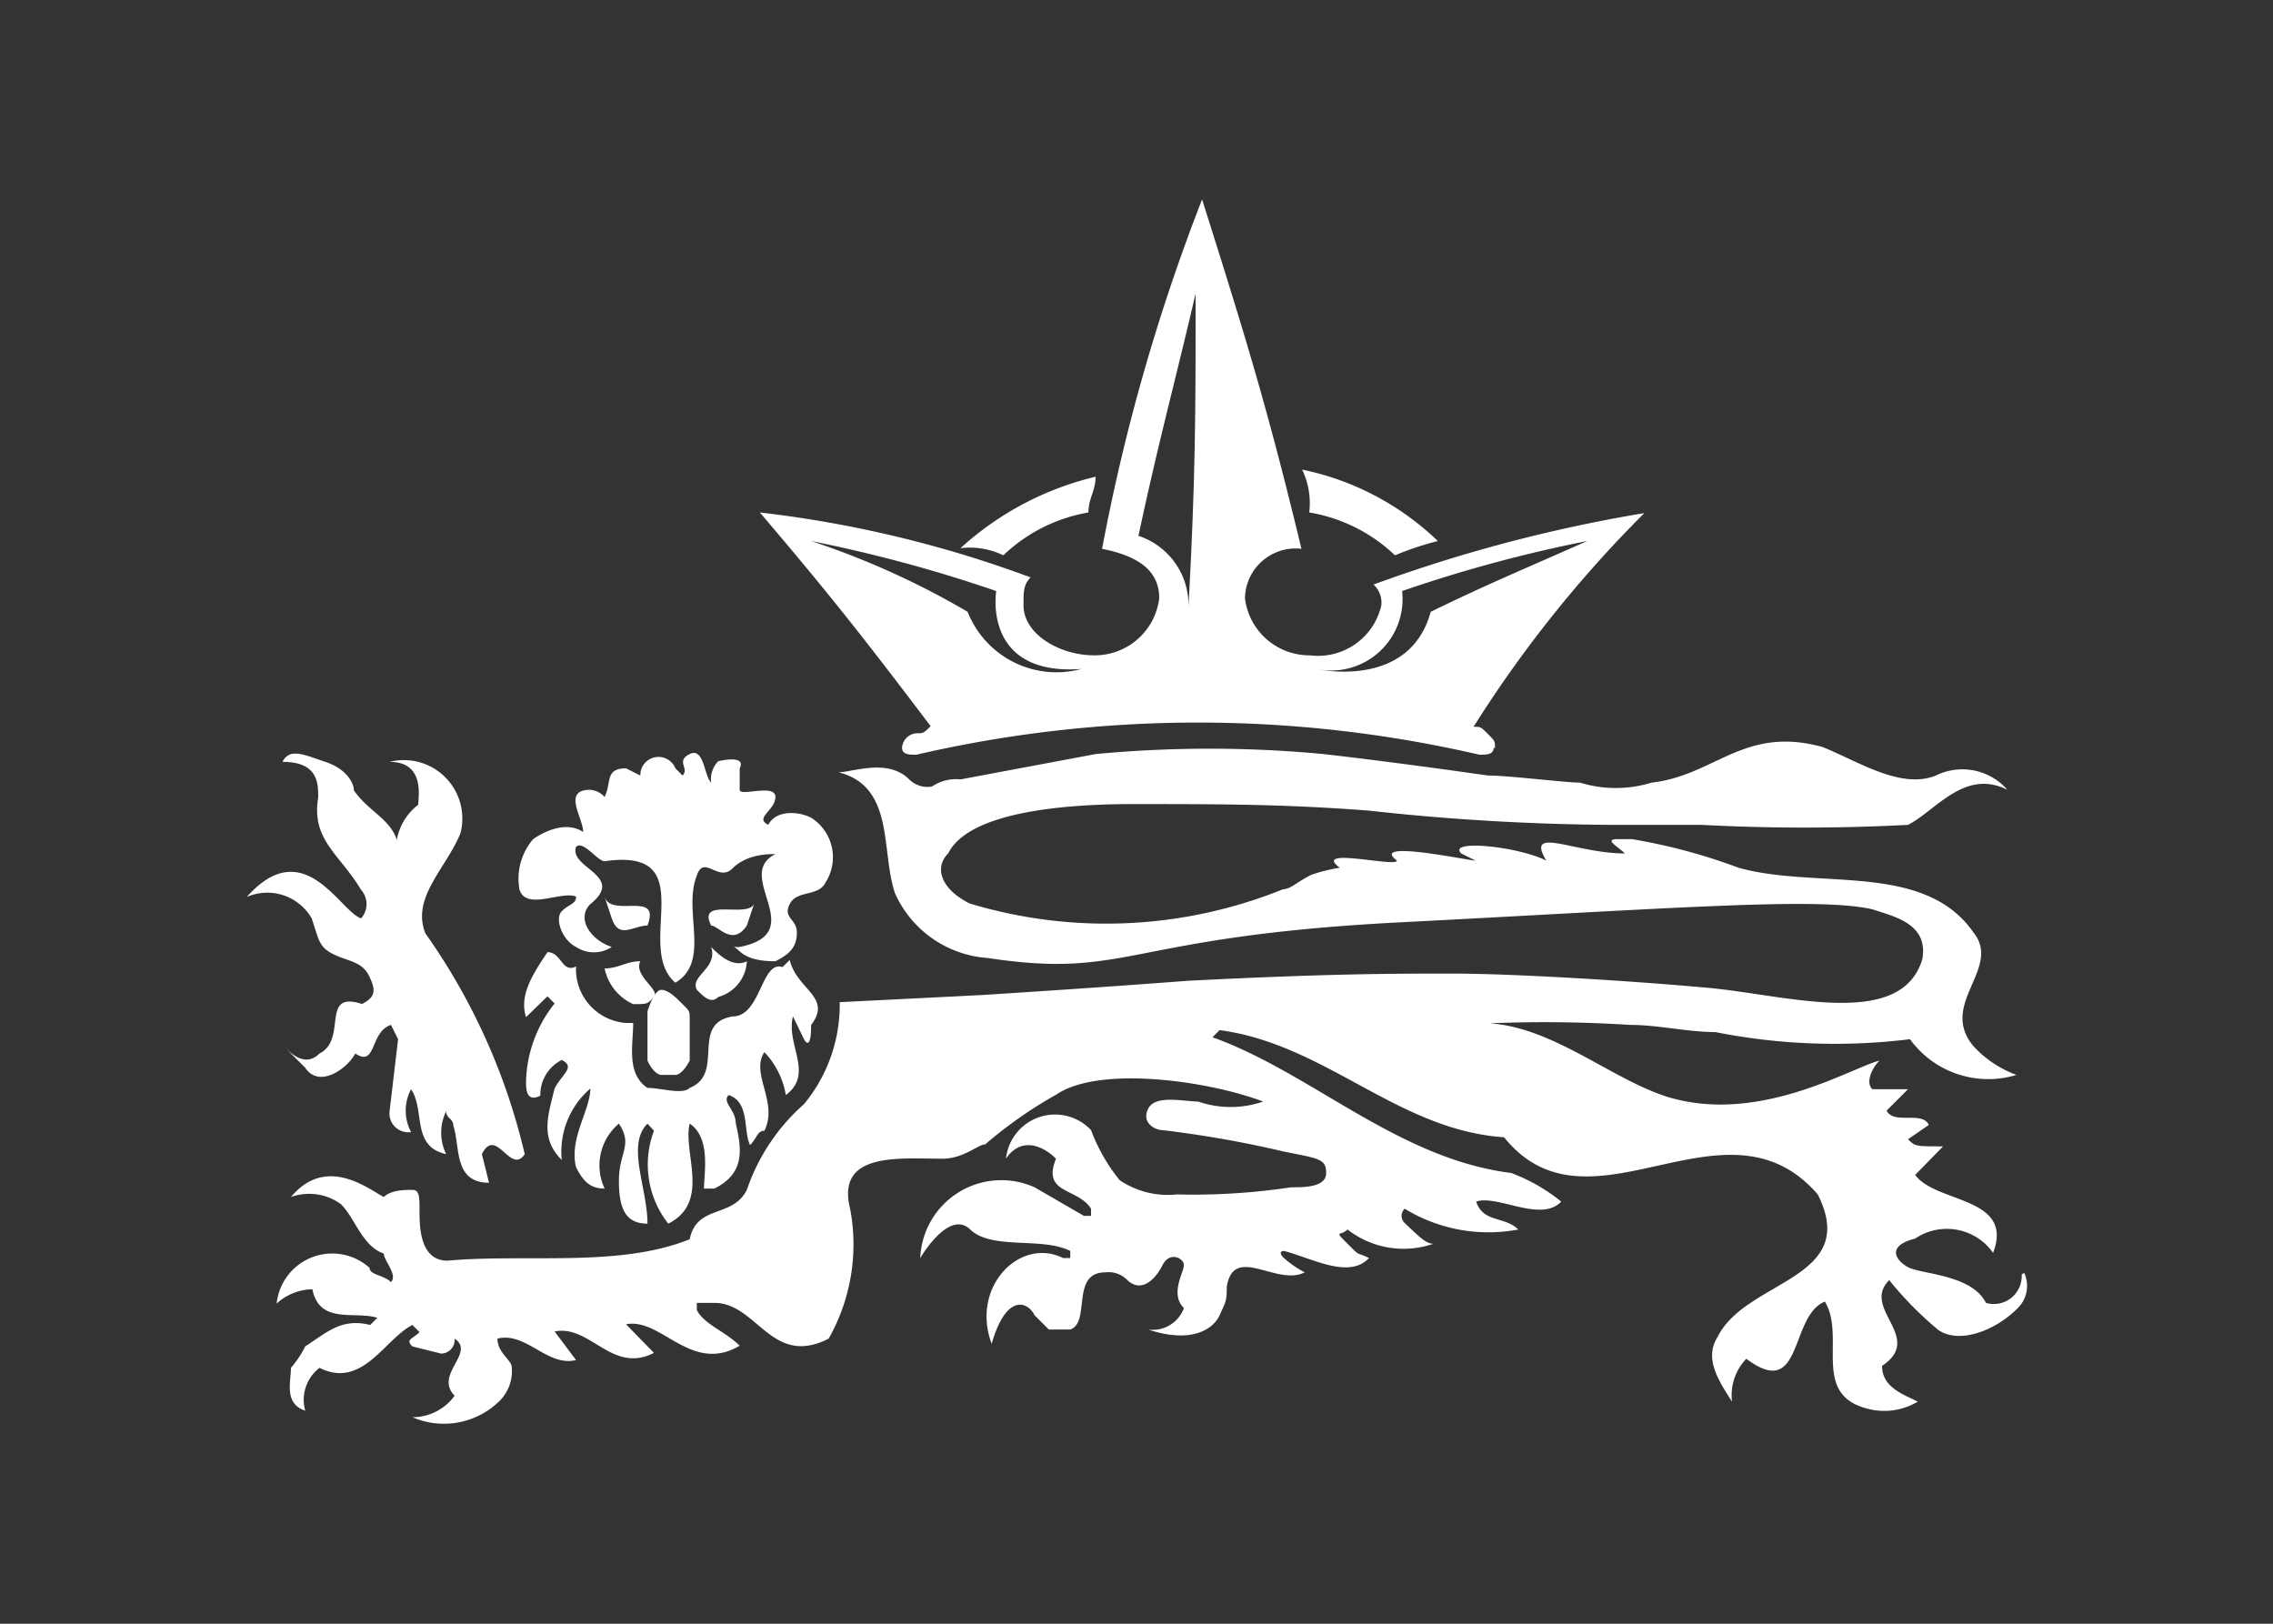 <svg id="Layer_1" data-name="Layer 1" xmlns="http://www.w3.org/2000/svg" viewBox="0 0 35 25"><rect x="0" y="0" width="35" height="25" fill="#333333" stroke="none"/><defs><style>.cls-1{fill:#fff;}</style></defs><title>Jersey-finance</title><g id="Jersey_Finance" data-name="Jersey Finance"><path class="cls-1" d="M15.45,8.55a2.51,2.51,0,0,1,1.31-.66c0-.22.11-.33.11-.55a4.7,4.7,0,0,0-2.08,1.1,1.19,1.19,0,0,1,.66.11"/><path class="cls-1" d="M20.05,7.23a1.19,1.19,0,0,1,.11.66,2.51,2.51,0,0,1,1.32.66,4.59,4.59,0,0,1,.66-.22,4.25,4.25,0,0,0-2.09-1.1"/><path class="cls-1" d="M23,11.51c0,.11-.11.11-.22.11a19.23,19.23,0,0,0-8.67,0c-.11,0-.22,0-.22-.11a.24.24,0,0,1,.22-.22c.11,0,.11,0,.22-.11-1-1.32-1.53-2-2.63-3.29a17.85,17.85,0,0,1,4.17,1c-.11.11-.11.22-.11.43,0,.44.55.77,1.09.77a1,1,0,0,0,1-.88c0-.43-.33-.65-.88-.76a30.1,30.1,0,0,1,1.54-5.38c.66,2.09,1,3.18,1.53,5.38a.78.78,0,0,0-.87.76,1,1,0,0,0,1,.88,1,1,0,0,0,1.1-.77A.38.38,0,0,0,21.15,9a23.09,23.09,0,0,1,4.17-1.1,18.71,18.71,0,0,0-2.63,3.29c.11,0,.11,0,.22.11s.11.11.11.22m-4.61-7c-.33,1.42-.55,2.19-.88,3.73a1.12,1.12,0,0,1,.77,1.09c.11-2,.11-3,.11-4.82M15.34,9.1a22,22,0,0,0-2.85-.77A12.48,12.48,0,0,1,14.9,9.42a1.47,1.47,0,0,0,1.75.88c-1.53.11-1.31-1.2-1.31-1.2m4.93,1.2s1.43.33,1.76-.88c.88-.43,1.42-.65,2.41-1.09a21.56,21.56,0,0,0-2.85.77,1.1,1.1,0,0,1-1.32,1.2"/><path class="cls-1" d="M8.87,13.81c0,.11-.11.11-.22.22s0,.44.22.55a.5.5,0,0,0,.55,0c-.33-.11-.55-.44-.33-.66.55-.44-.33-.55-.22-.88.11-.11.33.22.44.22,1.53-.22.44,1.32,1.09,1.87.55-.33.11-1.1.33-1.65.11-.33.33.11.55-.11s.55-.22.66-.22c-.66.33.55,1.21-.55,1.43h-.11c.11,0,.11.22.66.22.22-.11.33-.22.33-.44s-.22-.22-.11-.44.44-.11.55-.33a.72.72,0,0,0-.22-1c-.22-.11-.55-.11-.66.11-.22-.11.11-.22.11-.43s-.55,0-.55-.11v-.33c.11-.22-.33-.11-.33-.11a.4.4,0,0,0-.11.33c-.11-.11-.11-.55-.33-.44s0,.22-.11.33l-.11-.11a.28.28,0,0,0-.54.11l-.22-.11c-.33,0-.22.22-.33.44a.34.34,0,0,0-.22-.11c-.44,0-.11.43-.11.65-.33-.22-.77.11-.77.11A.93.93,0,0,0,8,13.7c.11.33.66,0,.88.11"/><path class="cls-1" d="M5.58,15.46c-.66-.22-.22.54-.66.76-.22.22-.44,0-.55-.11l.33.33c.22.33.66,0,.77-.22.33.22.22-.33.55-.44l.11.22L6,17.1a.29.29,0,0,0,.33.33.7.7,0,0,1,0-.66c.22.33,0,.88.54,1a.75.75,0,0,1,0-.66c0,.11.11.11.11.22.11.33,0,.88.55.88l-.11-.44c.22-.44.44.33.66,0a9.7,9.7,0,0,0-1.53-3.4c-.22-.55.32-1,.54-1.54A.9.9,0,0,0,6,11.73c.55,0,.44.55.44.66a.88.88,0,0,0-.33.54c-.11-.33-.44-.44-.66-.76,0-.11-.11-.33-.44-.44s-.55-.22-.66,0c.55,0,.55.33.55.55-.11.65.33.87.66,1.42a.33.33,0,0,1,0,.44c-.33-.11-.88-1.32-1.76-.33a.79.79,0,0,1,1,.33c.11.33.11.44.33.55s.44.11.55.33.11.33-.11.44"/><path class="cls-1" d="M11.5,14.25l.11-.33c-.11.22-.88-.11-.66.33.11,0,.33.33.55,0"/><path class="cls-1" d="M9.31,13.81l.11.33c.11.33.33.11.55.11.21-.55-.55-.11-.66-.44"/><path class="cls-1" d="M10.73,15.24c.11.11.22.22.33.11a.6.6,0,0,0,.44-.55c-.22.11-.44-.11-.55-.22.11.33-.33.44-.22.66"/><path class="cls-1" d="M9.31,14.91a.77.77,0,0,0,.44.55c.22,0,.22,0,.32-.11s-.32-.33-.21-.55c-.22,0-.33.11-.55.11"/><path class="cls-1" d="M12.38,16s.11.22.11-.22c.33-.43-.22-.54-.33-1l-.11.11c-.33-.11-.33.76-.77.76-.66.11-.11.88-.66,1.1-.11.11-.44,0-.65,0-.33-.22-.22-.66-.22-1H9.64a.83.83,0,0,1-.77-.87c-.22.11-.22-.22-.44-.22-.22.33-.44.66-.33,1l.33-.32.11.11a2,2,0,0,0-.44,1.2c0,.11,0,.33.22.22a.6.6,0,0,1,.33-.55c.22.11,0,.22-.11.44-.11.44-.22.77.11,1.1a1.28,1.28,0,0,1,.44-1.1c0,.33-.33.77-.22,1.21.11.22.22.33.44.33a.84.84,0,0,1,.22-1c.22.33,0,.44,0,.88s.11.66.44.66c0-.55-.33-1.21,0-1.54l.1.11a1.47,1.47,0,0,0,.22,1.43c.66-.33.22-1.1.33-1.54.33.22.22.77.22,1H11c.44-.22.44-.55.33-1,0-.22-.22-.33-.11-.44.33.11.22.55.33.77.11-.11.11-.22.22-.22.22-.44-.22-.88,0-1.21a1.25,1.25,0,0,1,.33.66c.44-.33,0-.77.11-1.21Z"/><path class="cls-1" d="M10.18,16.55h.22c.11,0,.22-.22.22-.22v-.66c0-.1,0-.1-.11-.21s-.22-.22-.33-.22-.21.33-.21.33v.76c.1.22.21.22.21.22"/><path class="cls-1" d="M31.13,19.62a.43.43,0,0,1-.55.44c-.22-.44-1-.44-1.2-.55s-.33-.33.11-.44a.87.87,0,0,1,1.2.22c.33-.87-.88-.76-1.2-1.2l.43-.44c-.43,0-.43,0-.54-.11l.32-.22c-.1-.22-.54,0-.65-.22l.33-.33h-.55c-.11-.11,0-.33.11-.44-.44.11-1.87,1-3.29.55-1-.33-2-1.31-3.18-1.1a20.65,20.65,0,0,1,2.63,0c.44,0,.88.11,1.31.11a9.45,9.45,0,0,0,3,.11,1.49,1.49,0,0,0,1.64.55,1.69,1.69,0,0,1-.66-.44c-.55-.65.44-1.2,0-1.75-.76-1.1-2.41-.66-3.62-1a8.85,8.85,0,0,0-1.64-.44h-.22c-.22,0,0,.11.11.22-.77,0-1.54-.44-1.21.11-.44-.22-1.53-.33-1.31-.11l.22.11c-.11,0-1.65-.33-1.21,0,0,.11-1.32-.22-.88.11a2.5,2.5,0,0,0-.44.11c-.22.11-.32.22-.43.22a7.27,7.27,0,0,1-4.83.22c-.44-.22-.55-.55-.33-.77.33-.66,1.87-.76,2.85-.76,1.32,0,2.31,0,3.62.1a35.88,35.88,0,0,0,3.73.22H26.2a30.32,30.32,0,0,0,3.18,0c.43-.22.87-.87,1.53-.54a.92.92,0,0,0-1.1-.22c-.54.22-1.2-.22-1.75-.44-1.21-.33-1.65.44-2.63.55a1.87,1.87,0,0,1-1.1,0c-.22,0-1.1-.11-1.42-.11-1.54-.22-2.53-.33-2.53-.33a18.71,18.71,0,0,0-3.51,0L14.79,12a.66.66,0,0,0-.44.11A.4.4,0,0,1,14,12c-.33-.33-.87-.11-1.09-.11.87.22.65,1.2.87,1.86a1.69,1.69,0,0,0,1.43,1c2.19.33,2.08-.33,6.36-.55S28,13.81,28.83,14c.33.11.87.22.77.77-.33,1.09-2.09.55-3.29.44s-3-.22-3.95-.22-1.87,0-4.06.11c-1.43.11-3.18.22-3.18.22l-2.19.11A2.4,2.4,0,0,1,12.38,17a3.08,3.08,0,0,0-.88,1.32c-.22.44-.77.22-.88.76-1.09.44-2.52.22-3.73.33-.43,0-.43-.54-.43-.76s0-.33-.11-.33-.33,0-.44.11c-.22-.11-.88-.66-1.43,0a.83.83,0,0,1,.77.11c.22.22.33.65.66.76,0,.11.22.33.11.44-.11-.11-.33-.11-.33-.22a.86.86,0,0,0-1.43.55.84.84,0,0,1,.55-.22c.11.55.66.33,1,.44l-.11.11c-.44-.11-.66.11-1,.33a1.58,1.58,0,0,1-.22.33c0,.22-.11.55.22.66a.62.62,0,0,1,.22-.66c.66.33,1-.44,1.43-.66l.11.11c-.11.11-.22.11-.11.22l.44.11A.21.21,0,0,0,7,20.61c.33.22-.32.55,0,.88a.8.8,0,0,1-.65.33,1.22,1.22,0,0,0,1.31-.22.65.65,0,0,0,.22-.55c0-.11-.22-.22-.22-.44.44-.11.77.44,1.21.33l-.33-.44c.55-.11.88.66,1.53.33l-.43-.44c.54-.11,1,.77,1.75.33-.22-.22-.55-.33-.66-.55v-.11H11c.66,0,.88,1,1.76.55a2.94,2.94,0,0,0,.33-2c-.22-.88.76-.77,1.42-.77.33,0,.55-.22.66-.22a6.68,6.68,0,0,1,1.1-.77c.65-.44,2.3-.22,3.18.11a1.53,1.53,0,0,1-1,0c-.22,0-.66-.11-.77.11s.11.33.22.33a17,17,0,0,1,1.87.33c.54.11.65.11.65.33s-.33.22-.54.22a10.07,10.07,0,0,1-1.76.11,1.32,1.32,0,0,1-.88-.22,2.76,2.76,0,0,1-.44-.77.76.76,0,0,0-1.31.44c.22-.33.55-.22.77,0-.22.55.33.44.54.77v.11h-.11l-.76-.44a1.25,1.25,0,0,0-1.76,1.09s.44-.76.77-.44,1.1.11,1.54.33v.11h-.11c-.66-.33-1.43.44-1.1,1.32.22-.77.55-.66.66-.44l.22.22h.33c.32-.11,0-.88.54-.88a.4.4,0,0,1,.33.11c.22.22.44,0,.55-.22s.33-.11.33,0-.22.44,0,.66a.51.51,0,0,1-.55.33c.66.22,1,0,1.1-.22s.11-.22.11-.44c.11-.66.77,0,1.2-.22a1.63,1.63,0,0,1-.32-.22c-.11-.11,0-.11,0-.11.43.11,1,.44,1.31.11-.22-.11-.11,0-.33-.22s-.11-.11,0-.22a1.4,1.4,0,0,0,1.32.22c-.11,0-.22-.11-.44-.32a.15.15,0,0,1,0-.22,2.47,2.47,0,0,0,1.75.32c-.22-.21-.54-.1-.65-.43.33-.11,1,.33,1.31,0a2.76,2.76,0,0,0-.77-.44c-1.75-.22-3.07-1.54-4.6-2.09l.11-.11c1.64.22,2.74,1.54,4.38,1.65,1.32,1.64,3.4-.77,4.83.88.66,1.31-1.1,1.31-1.54,2.19-.21.33,0,.66.22,1a.81.81,0,0,1,.22-.66c.88.66.66-.66,1.21-.88.33.55-.22,1.43.66,1.65a1,1,0,0,0,.77-.11c-.22-.11-.55-.22-.55-.55.66-.44-.33-.88.11-1.32a5.48,5.48,0,0,0,.76.77c.33.22.88,0,1.21-.33a.48.48,0,0,0,.11-.55"/></g></svg>